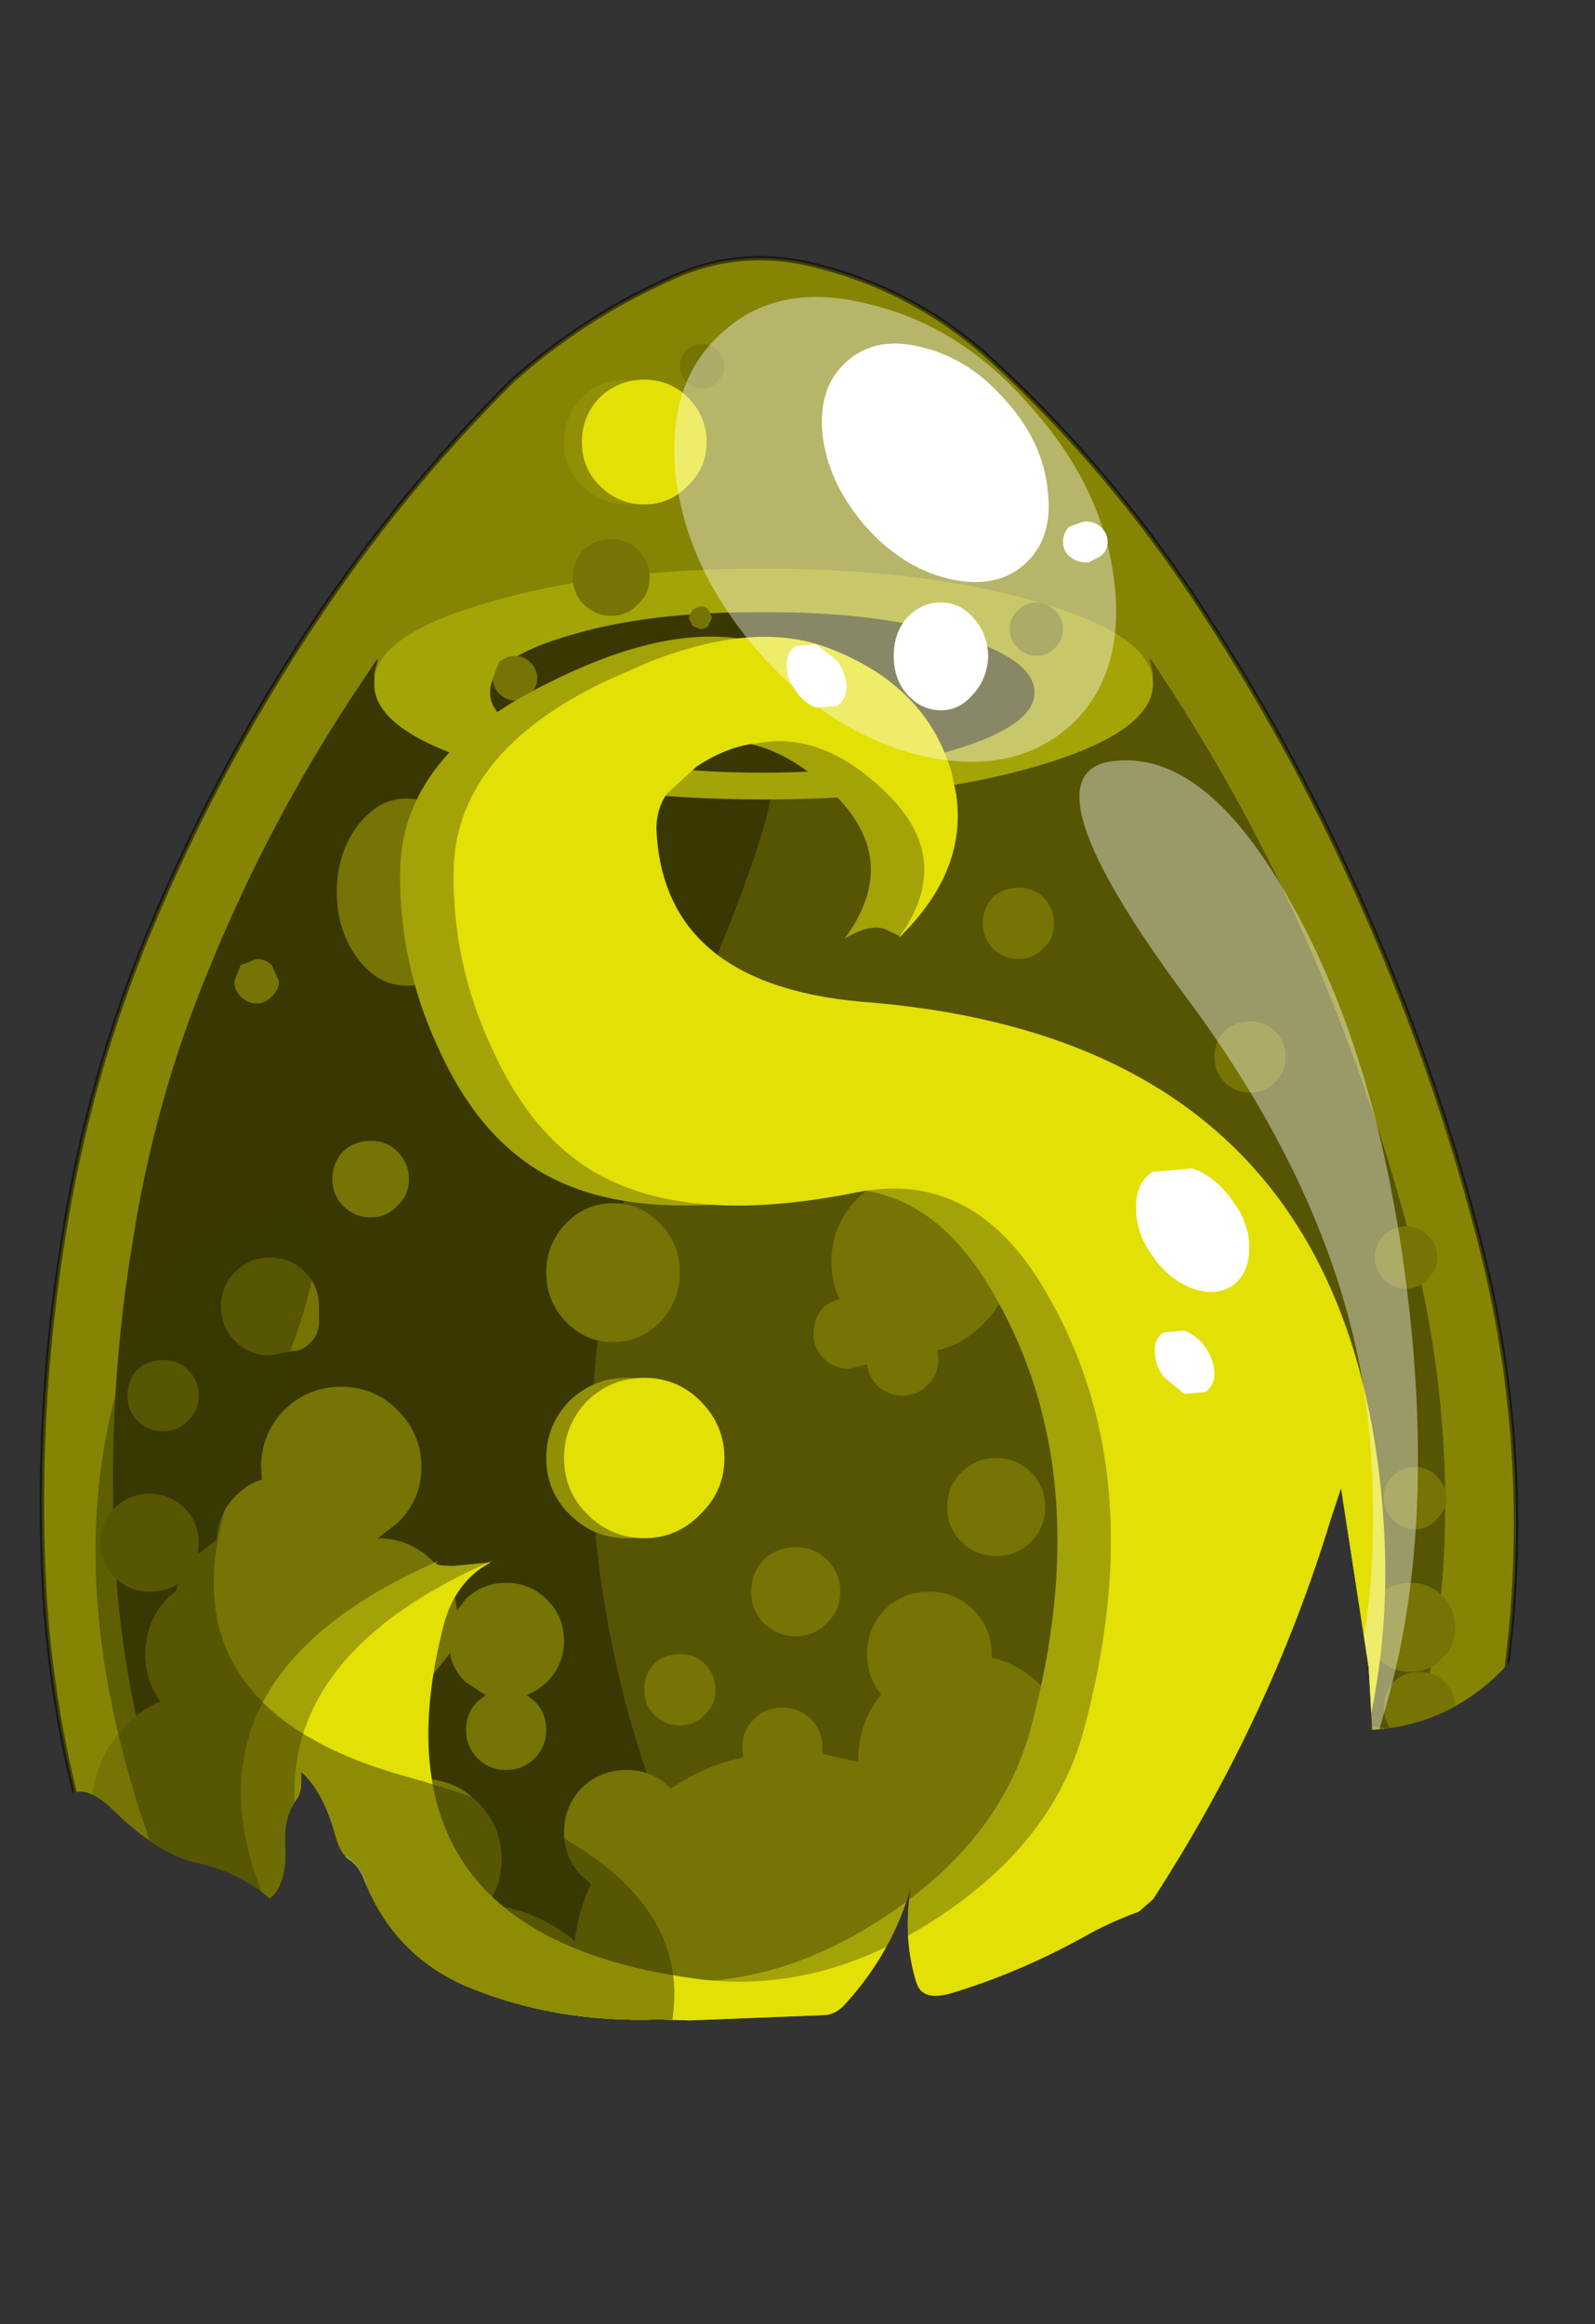 <?xml version="1.0"?>
<svg xmlns="http://www.w3.org/2000/svg" xmlns:xlink="http://www.w3.org/1999/xlink" width="89.5px" height="130.4px"><rect width="100%" height="100%" fill="#333333" stroke="none"/><g transform="matrix(1, 0, 0, 1, -239.75, -130.7)"><use xlink:href="#object-0" width="89.5" height="130.4" transform="matrix(1, 0, 0, 1, 239.75, 130.7)"/></g><defs><g transform="matrix(1, 0, 0, 1, 43.75, 72.45)" id="object-0"><clipPath id="object-1" transform="matrix(1, 0, 0, 1, -43.75, -72.45)"><path fill-rule="evenodd" fill="#00cc00" stroke="none" d="M20.3 -63.2Q22.4 -61.15 24.05 -58.8Q26.9 -54.9 28.7 -50.3L32.2 -42.05Q38.1 -29.4 42.1 -16.05L44.75 -6Q45.65 -2.2 45.75 1.65Q45.8 6.05 45.45 10.45Q44.95 16.05 41.35 20.35Q38.1 24.3 33.25 24.6L33.05 21.1L31.5 11.05L30.9 12.85Q27.5 24 20.95 34.1L20.15 34.8Q18.75 35.3 17.45 36Q13.65 38.15 9.7 39.35Q8.05 39.85 7.7 38.85Q6.9 36.4 7.35 33.45Q6.35 37 3.75 39.9Q3.2 40.55 2.55 40.6L-5.05 40.9L-6.8 40.85Q-12.45 41.05 -17.3 39.1Q-21.65 37.35 -23.35 32.9Q-23.6 32.3 -24.05 31.95Q-24.65 31.6 -24.95 30.45Q-25.6 28.05 -26.85 26.95L-26.85 27.55Q-26.85 28.15 -27.15 28.55Q-27.75 29.4 -27.75 30.5L-27.75 31.1Q-27.65 33.25 -28.6 34.05Q-30.4 32.55 -32.7 32.05Q-34.55 31.65 -36.7 29.75L-37.6 28.9Q-39.4 27.3 -40.4 28.75L-41.65 24.6L-42.05 22.85Q-43.15 16.5 -43.55 9.9Q-44.2 -1.95 -42.95 -13.7Q-41.75 -24.75 -37.35 -34.85L-35.95 -38.55Q-33.1 -47.4 -26.85 -54.35L-26.65 -54.55L-24.55 -54.15Q-21.45 -59.85 -17.5 -65.05Q-14.35 -69.2 -9.65 -71.2Q-7.7 -72.05 -5.6 -72.25Q9.5 -73.75 20.3 -63.2" transform="translate(43.75,72.45)"/></clipPath><g clip-path="url(#object-1)"><use xlink:href="#object-2" width="82.9" height="116" transform="matrix(1, 0, 0, 1, -41.5, -58.05)"/></g></g><g transform="matrix(1, 0, 0, 1, 41.45, 58)" id="object-2"><use xlink:href="#object-3" width="82.9" height="116" transform="matrix(1, 0, 0, 1, -41.45, -58)"/></g><g transform="matrix(1, 0, 0, 1, 41.45, 58)" id="object-3"><path fill-rule="evenodd" fill="#858405" stroke="none" d="M-26.5 -36.85Q-21.4 -44.65 -14.95 -51.05Q-10.9 -54.65 -6.05 -56.8Q-2.15 -58.6 2.1 -57.5Q7.7 -56.1 11.95 -52.2Q18.8 -45.9 23.95 -37.9Q29.15 -29.95 32.95 -21.2Q37 -12 39.45 -2.3Q41.85 7.25 41.25 16.95Q40.75 25.55 37.7 33.55Q34.45 42.15 27.5 48.45Q20.3 55.15 10.5 56.95Q0.65 58.75 -9.05 57.05Q-18.75 55.55 -26.55 49.45Q-34.4 43.4 -37.75 34.05Q-41 24.9 -41.3 15Q-41.6 5.95 -40.15 -3Q-38.75 -11.9 -35.35 -20.1Q-31.7 -28.9 -26.5 -36.85"/><path fill="none" stroke="#000000" stroke-opacity="0.502" stroke-width="0.25" stroke-linecap="round" stroke-linejoin="round" d="M-26.5 -36.85Q-31.7 -28.9 -35.35 -20.1Q-38.75 -11.9 -40.15 -3Q-41.6 5.95 -41.3 15Q-41 24.9 -37.75 34.05Q-34.4 43.4 -26.55 49.45Q-18.75 55.55 -9.05 57.05Q0.65 58.75 10.5 56.95Q20.3 55.15 27.5 48.45Q34.45 42.15 37.7 33.55Q40.75 25.55 41.25 16.95Q41.85 7.25 39.45 -2.3Q37 -12 32.95 -21.2Q29.15 -29.95 23.95 -37.9Q18.8 -45.9 11.95 -52.2Q7.7 -56.1 2.1 -57.5Q-2.15 -58.6 -6.05 -56.8Q-10.9 -54.65 -14.95 -51.05Q-21.4 -44.65 -26.5 -36.85"/><path fill-rule="evenodd" fill="#565503" stroke="none" d="M-22.55 -35.4L-22.5 -35.4L-22.7 -34.65Q-22.75 -32.5 -16.3 -31Q-9.9 -29.55 -0.85 -29.55Q8.15 -29.55 14.6 -31Q21 -32.5 21 -34.65L20.8 -35.4L20.9 -35.4L21.65 -34.25Q26.35 -27.1 29.8 -19.2Q33.4 -10.9 35.65 -2.1Q37.8 6.5 37.3 15.3Q36.8 23.05 34.05 30.3Q31.1 38.05 24.85 43.75Q18.35 49.8 9.5 51.4Q0.6 53 -8.15 51.5Q-16.95 50.15 -24 44.65Q-31.1 39.15 -34.1 30.75Q-37.05 22.45 -37.3 13.5Q-37.6 5.35 -36.25 -2.75Q-35 -10.8 -31.9 -18.2Q-28.65 -26.15 -23.95 -33.3L-22.55 -35.4"/><path fill-rule="evenodd" fill="#393802" stroke="none" d="M-22.5 -35.4L-22.7 -34.65Q-22.75 -32.5 -16.3 -31Q-9.9 -29.55 -0.85 -29.55Q1.3 -29.55 -5.6 -13.75Q-12.5 2 -9.7 18.05Q-6.9 34.05 2.35 42.55Q11.6 51.05 9.5 51.4Q0.6 53 -8.15 51.5Q-16.95 50.15 -24 44.65Q-31.1 39.15 -34.1 30.75Q-37.05 22.45 -37.3 13.5Q-37.6 5.35 -36.25 -2.75Q-35 -10.8 -31.9 -18.2Q-28.65 -26.15 -23.95 -33.3L-22.55 -35.4L-22.5 -35.4"/><path fill-rule="evenodd" fill="#a4a406" stroke="none" d="M-22.7 -34.05Q-22.75 -36.75 -16.3 -38.6Q-9.9 -40.5 -0.85 -40.5Q8.15 -40.5 14.6 -38.6Q21 -36.75 21 -34.05Q21 -31.35 14.6 -29.45Q8.15 -27.55 -0.85 -27.55Q-9.9 -27.55 -16.3 -29.45Q-22.75 -31.35 -22.7 -34.05"/><path fill-rule="evenodd" fill="#393802" stroke="none" d="M-11.75 -36.75Q-7.25 -38.1 -0.95 -38.05Q5.4 -38.1 9.9 -36.75Q14.35 -35.45 14.35 -33.55Q14.35 -31.7 9.9 -30.35Q5.4 -29.05 -0.95 -29.05Q-7.25 -29.05 -11.75 -30.35Q-16.25 -31.7 -16.2 -33.55Q-16.25 -35.45 -11.75 -36.75"/><path fill-rule="evenodd" fill="#757404" stroke="none" d="M-9.4 -42.15Q-8.5 -42.15 -7.9 -41.55Q-7.25 -40.9 -7.25 -40Q-7.25 -39.1 -7.9 -38.5Q-8.5 -37.85 -9.4 -37.85Q-10.3 -37.85 -10.95 -38.5Q-11.55 -39.1 -11.55 -40Q-11.55 -40.9 -10.95 -41.55Q-10.3 -42.15 -9.4 -42.15M-18.15 -26.05Q-17 -24.5 -17 -22.35Q-17 -20.2 -18.15 -18.65Q-19.3 -17.1 -20.9 -17.1Q-22.5 -17.1 -23.65 -18.65Q-24.8 -20.2 -24.8 -22.35Q-24.8 -24.5 -23.65 -26.05Q-22.5 -27.6 -20.9 -27.6Q-19.3 -27.6 -18.15 -26.05M-16.05 -34.35L-15.7 -35.25Q-15.3 -35.6 -14.8 -35.6Q-14.3 -35.6 -13.95 -35.25Q-13.55 -34.85 -13.55 -34.35Q-13.55 -33.85 -13.95 -33.5Q-14.3 -33.1 -14.8 -33.1Q-15.3 -33.1 -15.7 -33.5Q-16.05 -33.85 -16.05 -34.35M-3.45 -52.75Q-3.05 -52.35 -3.05 -51.85Q-3.05 -51.35 -3.45 -51Q-3.8 -50.6 -4.3 -50.6Q-4.8 -50.6 -5.2 -51Q-5.55 -51.35 -5.55 -51.85Q-5.55 -52.35 -5.2 -52.75Q-4.8 -53.1 -4.3 -53.1Q-3.8 -53.1 -3.45 -52.75M-4.4 -37.1L-4.85 -37.3L-5.05 -37.75L-4.85 -38.2L-4.4 -38.4Q-4.15 -38.4 -3.95 -38.2L-3.75 -37.75L-3.95 -37.3Q-4.15 -37.1 -4.4 -37.1M13.4 -36.05Q12.95 -36.5 12.95 -37.1Q12.95 -37.7 13.4 -38.15Q13.85 -38.6 14.45 -38.6Q15.05 -38.6 15.5 -38.15Q15.95 -37.7 15.95 -37.1Q15.95 -36.5 15.5 -36.05Q15.05 -35.6 14.45 -35.6Q13.85 -35.6 13.4 -36.05M25 -14.55Q25.6 -15.1 26.45 -15.1Q27.3 -15.1 27.85 -14.55Q28.45 -13.95 28.45 -13.1Q28.45 -12.25 27.85 -11.7Q27.3 -11.1 26.45 -11.1Q25.6 -11.1 25 -11.7Q24.45 -12.25 24.45 -13.1Q24.45 -13.95 25 -14.55M13.45 -18.6Q12.6 -18.6 12 -19.2Q11.45 -19.75 11.45 -20.6Q11.45 -21.45 12 -22.05Q12.6 -22.6 13.45 -22.6Q14.3 -22.6 14.85 -22.05Q15.45 -21.45 15.45 -20.6Q15.45 -19.75 14.85 -19.2Q14.3 -18.6 13.45 -18.6M4.4 -5.15Q5.9 -6.6 7.95 -6.6Q10 -6.6 11.45 -5.15Q12.95 -3.65 12.95 -1.6Q12.95 0.45 11.45 1.9Q10.35 3.05 8.9 3.35L8.95 3.9Q8.95 4.75 8.35 5.3Q7.8 5.9 6.95 5.9Q6.1 5.9 5.5 5.3Q5.05 4.85 4.95 4.15L3.95 4.4Q3.1 4.4 2.5 3.8Q1.95 3.25 1.95 2.4Q1.95 1.55 2.5 0.95Q2.9 0.6 3.4 0.5Q2.95 -0.5 2.95 -1.6Q2.95 -3.65 4.4 -5.15M-5.55 -1Q-5.55 0.6 -6.65 1.75Q-7.75 2.9 -9.3 2.9Q-10.85 2.9 -11.95 1.75Q-13.05 0.6 -13.05 -1Q-13.05 -2.6 -11.95 -3.75Q-10.85 -4.9 -9.3 -4.9Q-7.75 -4.9 -6.65 -3.75Q-5.55 -2.6 -5.55 -1M12.2 9.4Q13.35 9.4 14.15 10.2Q14.95 11 14.95 12.15Q14.95 13.3 14.15 14.1Q13.35 14.9 12.2 14.9Q11.05 14.9 10.25 14.1Q9.45 13.3 9.45 12.15Q9.45 11 10.25 10.2Q11.05 9.4 12.2 9.4M-0.85 15.1Q-0.1 14.4 0.95 14.4Q2 14.4 2.7 15.1Q3.45 15.85 3.45 16.9Q3.45 17.95 2.7 18.65Q2 19.4 0.95 19.4Q-0.1 19.4 -0.85 18.65Q-1.55 17.95 -1.55 16.9Q-1.55 15.85 -0.85 15.1M-5.55 20.4Q-4.7 20.4 -4.15 20.95Q-3.55 21.55 -3.55 22.4Q-3.55 23.25 -4.15 23.8Q-4.7 24.4 -5.55 24.4Q-6.4 24.4 -7 23.8Q-7.55 23.25 -7.55 22.4Q-7.55 21.55 -7 20.95Q-6.4 20.4 -5.55 20.4M0.2 23.4Q1.15 23.4 1.8 24.05Q2.45 24.7 2.45 25.65L2.45 26L4.45 26.45L4.45 26.4Q4.45 24.25 5.75 22.65Q4.95 21.7 4.95 20.4Q4.95 18.95 5.95 17.9Q7 16.9 8.45 16.9Q9.9 16.9 10.9 17.9Q11.95 18.95 11.95 20.4L11.95 20.6Q13.5 20.95 14.7 22.15Q16.45 23.9 16.45 26.4Q16.45 28.9 14.7 30.65Q13.35 32 11.5 32.35Q12.95 34.95 12.95 38.15Q12.95 43.2 9.35 46.8Q6.45 49.7 2.65 50.25L3.15 50.4L3.4 50.5L5.95 50.1L8.05 50.35Q8.95 49.85 10.1 49.85Q11.35 49.85 12.2 50.4Q12.2 49.25 12.9 48.45Q13.6 47.65 14.6 47.65Q15.4 47.65 16 48.15L15.95 47.65Q15.95 46.3 16.7 45.35Q17.5 44.4 18.6 44.4L19.15 44.45Q17.45 42.4 17.45 39.65Q17.45 36.45 19.7 34.15Q22 31.9 25.2 31.9Q28.4 31.9 30.65 34.15Q32.95 36.45 32.95 39.65Q32.95 42.85 30.65 45.1Q28.4 47.4 25.2 47.4Q22.8 47.4 20.95 46.15L21.25 47.65Q21.25 49 20.45 49.95Q19.7 50.9 18.6 50.9Q17.7 50.9 17 50.25L17 50.4Q17 51.55 16.3 52.35Q15.6 53.15 14.6 53.15Q13.75 53.15 13.15 52.6L12.3 53.5Q11.4 54.15 10.1 54.15Q8.95 54.15 8.1 53.65L5.95 53.9Q4.2 53.9 2.95 53.35L2.45 53.1L0.7 53.35L0.05 54.6Q-0.65 55.4 -1.65 55.4Q-2.65 55.4 -3.35 54.6Q-3.95 53.9 -4 53L-4.5 52.85L-4.85 52.75L-5.2 52.95Q-6.6 53.9 -8.65 53.9Q-10.7 53.9 -12.15 52.95L-13.15 52Q-15.05 52.9 -17.3 52.9Q-21.15 52.9 -23.85 50.2Q-26.55 47.5 -26.55 43.65L-26.5 42.9L-28.8 43.4Q-30.95 43.4 -32.5 41.85Q-34.05 40.3 -34.05 38.15Q-34.05 36.8 -33.45 35.7Q-35.2 35.3 -36.6 33.9Q-38.55 31.95 -38.55 29.15Q-38.55 26.35 -36.6 24.35Q-35.75 23.5 -34.7 23.05Q-35.55 21.9 -35.55 20.4Q-35.55 18.55 -34.25 17.2L-33.85 16.9L-33.7 16.45Q-34.4 16.9 -35.3 16.9Q-36.45 16.9 -37.25 16.1Q-38.05 15.3 -38.05 14.15Q-38.05 13 -37.25 12.2Q-36.45 11.4 -35.3 11.4Q-34.15 11.4 -33.35 12.2Q-32.55 13 -32.55 14.15L-32.6 14.8L-31.55 14Q-31.5 12.55 -30.45 11.5Q-29.8 10.85 -29 10.6L-29.05 9.9Q-29.05 8.05 -27.75 6.7Q-26.4 5.4 -24.55 5.4Q-22.7 5.4 -21.4 6.7Q-20.05 8.05 -20.05 9.9Q-20.05 11.75 -21.4 13.05L-22.5 13.9Q-20.7 13.9 -19.4 15.2Q-18.2 16.4 -18.05 17.95L-17.6 17.35Q-16.65 16.4 -15.3 16.4Q-13.95 16.4 -13 17.35Q-12.05 18.3 -12.05 19.65Q-12.05 21 -13 21.95Q-13.5 22.45 -14.15 22.7L-13.7 23.05Q-13.05 23.7 -13.05 24.65Q-13.05 25.6 -13.7 26.25Q-14.35 26.9 -15.3 26.9Q-16.25 26.9 -16.9 26.25Q-17.55 25.6 -17.55 24.65Q-17.55 23.7 -16.9 23.05L-16.45 22.7L-17.6 21.95Q-18.3 21.25 -18.45 20.35L-19.4 21.55Q-20.7 22.9 -22.55 22.9Q-24.4 22.9 -25.75 21.55L-25.85 21.45L-25.95 21.5L-26.95 22.3L-27.9 23.55L-27.95 23.6L-27.05 24.35Q-25.05 26.35 -25.05 29.15Q-25.05 31.6 -26.55 33.4Q-25.8 33.75 -25.1 34.45Q-24 35.55 -23.65 36.95L-22.25 35.85L-23.25 35.05Q-24.55 33.75 -24.55 31.9Q-24.55 30.05 -23.25 28.7Q-21.9 27.4 -20.05 27.4Q-18.2 27.4 -16.9 28.7Q-15.55 30.05 -15.55 31.9Q-15.55 33.35 -16.35 34.45Q-13.6 34.7 -11.45 36.5Q-11.25 34.8 -10.55 33.3L-11.05 32.85Q-12.05 31.85 -12.05 30.4Q-12.05 28.95 -11.05 27.9Q-10 26.9 -8.55 26.9Q-7.1 26.9 -6.1 27.9L-6.05 27.95Q-4.2 26.65 -2 26.2L-2.05 25.65Q-2.05 24.7 -1.4 24.05Q-0.75 23.4 0.2 23.4M-21.4 -4.75Q-22 -4.1 -22.9 -4.1Q-23.8 -4.1 -24.45 -4.75Q-25.05 -5.35 -25.05 -6.25Q-25.05 -7.15 -24.45 -7.8Q-23.8 -8.4 -22.9 -8.4Q-22 -8.4 -21.4 -7.8Q-20.75 -7.15 -20.75 -6.25Q-20.75 -5.35 -21.4 -4.75M-29.3 -18.6Q-28.8 -18.6 -28.45 -18.25L-28.05 -17.35Q-28.05 -16.85 -28.45 -16.5Q-28.8 -16.1 -29.3 -16.1Q-29.8 -16.1 -30.2 -16.5Q-30.55 -16.85 -30.55 -17.35L-30.2 -18.25L-29.3 -18.6M-28.55 -1.85Q-27.4 -1.85 -26.6 -1.05Q-25.8 -0.25 -25.8 0.9L-25.8 1.4L-25.8 1.75Q-25.8 2.45 -26.25 2.9Q-26.7 3.4 -27.3 3.4L-27.35 3.4L-28.55 3.65Q-29.7 3.65 -30.5 2.85Q-31.3 2.05 -31.3 0.9Q-31.3 -0.25 -30.5 -1.05Q-29.7 -1.85 -28.55 -1.85M-33.15 4.45Q-32.55 5.05 -32.55 5.9Q-32.55 6.75 -33.15 7.3Q-33.7 7.9 -34.55 7.9Q-35.4 7.9 -36 7.3Q-36.55 6.75 -36.55 5.9Q-36.55 5.05 -36 4.45Q-35.4 3.9 -34.55 3.9Q-33.7 3.9 -33.15 4.45M-8.65 47.6L-6.8 47.8L-7.95 46.8L-8.4 46.35L-8.9 47.6L-8.65 47.6M29.75 32.05Q28.45 30.75 28.45 28.9Q28.45 27.05 29.75 25.7Q31.1 24.4 32.95 24.4L34.35 24.6Q33.95 24.1 33.95 23.4Q33.95 22.55 34.5 21.95Q35.1 21.4 35.95 21.4Q36.8 21.4 37.35 21.95Q37.95 22.55 37.95 23.4Q37.95 24.25 37.35 24.8Q36.8 25.4 35.95 25.4L35.8 25.4L36.1 25.7Q37.45 27.05 37.45 28.9Q37.45 30.75 36.1 32.05Q34.8 33.4 32.95 33.4Q31.1 33.4 29.75 32.05M-2.5 50L-4.2 49.4L-3.8 50.25L-2.5 50M35.2 -3.6Q35.9 -3.6 36.4 -3.1Q36.95 -2.55 36.95 -1.85Q36.95 -1.15 36.4 -0.65Q35.9 -0.1 35.2 -0.1Q34.5 -0.1 33.95 -0.65Q33.45 -1.15 33.45 -1.85Q33.45 -2.55 33.95 -3.1Q34.5 -3.6 35.2 -3.6M37.45 11.65Q37.45 12.35 36.9 12.85Q36.4 13.4 35.7 13.4Q35 13.4 34.45 12.85Q33.95 12.35 33.95 11.65Q33.95 10.95 34.45 10.4Q35 9.9 35.7 9.9Q36.4 9.9 36.9 10.4Q37.45 10.95 37.45 11.65M35.45 16.4Q36.5 16.4 37.2 17.1Q37.95 17.85 37.95 18.9Q37.95 19.95 37.2 20.65Q36.5 21.4 35.45 21.4Q34.4 21.4 33.65 20.65Q32.95 19.95 32.95 18.9Q32.95 17.85 33.65 17.1Q34.4 16.4 35.45 16.4"/><path fill-rule="evenodd" fill="#a3a207" stroke="none" d="M-7.6 -29.4Q-10.05 -27.9 -9.9 -25.6Q-9.35 -16.95 2.2 -16.15Q29.25 -13.8 30.95 13.15Q31.45 21.15 28.95 28.55Q18.7 58.95 -11.3 50.3Q-20.25 47.75 -25.5 40.1Q-37.4 23.15 -19.05 15.15Q-19.65 15.45 -18.25 15.45L-16.15 15.25L-21.8 18.75Q-26.3 36.05 -7.75 38.6Q-0.65 39.6 6.15 35Q12.4 30.8 14.1 24.7Q18 10.35 12 0.1Q8 -6.85 1.35 -5.5Q-9.35 -3.35 -14.6 -7.5Q-17.35 -9.65 -19.15 -13.7Q-21.3 -18.35 -21.25 -23.45Q-21.2 -30.1 -12.8 -34.15Q-5.1 -38 -0.1 -36Q5.05 -33.95 6.55 -29.4L8.2 -29.4L8.75 -22.45L6.85 -19.85L5.9 -20.3Q5.05 -20.55 3.7 -19.75Q6.95 -24.15 3 -27.95Q-0.6 -31.4 -4.25 -30.7Q-5.85 -30.55 -7.6 -29.4"/><path fill-rule="evenodd" fill="#918f06" stroke="none" d="M-11.05 -50.1Q-10 -51.1 -8.55 -51.1Q-7.1 -51.1 -6.1 -50.1Q-5.05 -49.05 -5.05 -47.6Q-5.05 -46.15 -6.1 -45.15Q-7.1 -44.1 -8.55 -44.1Q-10 -44.1 -11.05 -45.15Q-12.05 -46.15 -12.05 -47.6Q-12.05 -49.05 -11.05 -50.1M-5.4 12.55Q-6.7 13.9 -8.55 13.9Q-10.4 13.9 -11.75 12.55Q-13.05 11.25 -13.05 9.4Q-13.05 7.55 -11.75 6.2Q-10.4 4.9 -8.55 4.9Q-6.7 4.9 -5.4 6.2Q-4.05 7.55 -4.05 9.4Q-4.05 11.25 -5.4 12.55"/><path fill-rule="evenodd" fill="#e2e005" stroke="none" d="M-9.8 -34.15L-7.3 -35.25Q-1.25 -37.65 2.9 -36Q8.3 -33.9 9.7 -29.05L9.95 -27.85Q10.6 -23.5 6.7 -19.75Q9.9 -24.1 6.1 -27.85L6 -27.95Q2.45 -31.4 -1.2 -30.7Q-2.85 -30.55 -4.6 -29.4L-6.3 -27.85Q-6.95 -26.85 -6.85 -25.6Q-6.3 -16.95 5.25 -16.15Q32.25 -13.8 33.95 13.15Q34.45 21.15 31.95 28.55Q21.75 58.95 -8.25 50.3Q-17.25 47.75 -22.5 40.1Q-34.4 23.15 -16.05 15.15Q-18.15 16.3 -18.8 18.75Q-23.25 36.05 -4.75 38.6Q2.4 39.6 9.2 35Q15.45 30.8 17.1 24.7Q21 10.35 15 0.1Q11 -6.85 4.35 -5.5Q-6.35 -3.35 -11.6 -7.5Q-14.35 -9.65 -16.15 -13.7Q-18.3 -18.35 -18.25 -23.45Q-18.2 -30.1 -9.8 -34.15M-11.05 -47.6Q-11.05 -49.05 -10.05 -50.1Q-9 -51.1 -7.55 -51.1Q-6.1 -51.1 -5.1 -50.1Q-4.05 -49.05 -4.05 -47.6Q-4.05 -46.15 -5.1 -45.15Q-6.1 -44.1 -7.55 -44.1Q-9 -44.1 -10.05 -45.15Q-11.05 -46.15 -11.05 -47.6M-3.05 9.4Q-3.05 11.25 -4.4 12.55Q-5.7 13.9 -7.55 13.9Q-9.4 13.9 -10.75 12.55Q-12.05 11.25 -12.05 9.4Q-12.05 7.55 -10.75 6.2Q-9.4 4.9 -7.55 4.9Q-5.7 4.9 -4.4 6.2Q-3.05 7.55 -3.05 9.4"/><path fill-rule="evenodd" fill="#ffffff" stroke="none" d="M3.8 -33.9Q3.8 -33.2 3.3 -32.8L2.1 -32.7Q1.4 -32.95 0.95 -33.65Q0.45 -34.3 0.45 -35.05Q0.4 -35.8 0.95 -36.15L2.1 -36.25L3.3 -35.3Q3.75 -34.65 3.8 -33.9M26.4 -2.4Q26.4 -1 25.5 -0.3Q24.55 0.35 23.25 -0.1Q21.9 -0.6 21 -1.9Q20.05 -3.2 20.05 -4.55Q20 -6 20.95 -6.65L23.2 -6.85Q24.5 -6.4 25.45 -5.05Q26.4 -3.8 26.4 -2.4M22.75 5.8L21.6 4.85Q21.1 4.2 21.1 3.45Q21.05 2.7 21.6 2.35L22.75 2.25Q23.45 2.5 23.95 3.2Q24.4 3.85 24.45 4.6Q24.45 5.3 23.95 5.7L22.75 5.8M-23.05 33.85Q-23.05 34.55 -23.55 34.95L-24.75 35.05L-25.9 34.1Q-26.4 33.45 -26.4 32.7Q-26.45 31.95 -25.9 31.6L-24.75 31.5Q-24.05 31.75 -23.55 32.45Q-23.1 33.1 -23.05 33.85M-22.5 36.3L-21.65 36.25Q-21.2 36.4 -20.85 36.9Q-20.5 37.35 -20.5 37.9Q-20.5 38.4 -20.85 38.65L-21.65 38.7L-22.5 38.05L-22.85 37.1Q-22.85 36.55 -22.5 36.3"/><path fill-rule="evenodd" fill="#ffffff" fill-opacity="0.4" stroke="none" d="M18.85 -39.55Q19.4 -34.35 16.2 -31.55Q12.95 -28.8 7.8 -30.05Q2.75 -31.35 -1.2 -35.9Q-5.2 -40.55 -5.8 -45.8Q-6.3 -51.1 -3.05 -53.85Q0.1 -56.65 5.2 -55.3Q10.35 -54.05 14.3 -49.4Q18.3 -44.85 18.85 -39.55"/><path fill-rule="evenodd" fill="#ffffff" stroke="none" d="M10.9 -33.45Q10.15 -32.55 9.1 -32.55Q8 -32.55 7.2 -33.45Q6.45 -34.3 6.45 -35.6Q6.45 -36.9 7.2 -37.75Q8 -38.6 9.1 -38.6Q10.15 -38.6 10.9 -37.75Q11.7 -36.9 11.75 -35.6Q11.7 -34.3 10.9 -33.45M16.3 -42.85L17 -43.1L17.2 -43.15Q17.7 -43.15 18.05 -42.85Q18.45 -42.5 18.45 -42Q18.45 -41.5 18.05 -41.2L17.4 -40.85L17.2 -40.85Q16.7 -40.85 16.3 -41.2Q15.95 -41.5 15.95 -42Q15.95 -42.5 16.3 -42.85"/><path fill-rule="evenodd" fill="#ffffff" stroke="none" d="M13.75 -40.7Q12.1 -39.3 9.45 -39.95Q6.85 -40.6 4.8 -42.95Q2.75 -45.35 2.45 -48.05Q2.2 -50.75 3.85 -52.15Q5.5 -53.6 8.1 -52.9Q10.75 -52.25 12.8 -49.85Q14.85 -47.55 15.1 -44.8Q15.4 -42.15 13.75 -40.7"/><path fill-rule="evenodd" fill="#ffffff" fill-opacity="0.4" stroke="none" d="M22.9 -16.4Q13.5 -29.05 18.75 -29.7Q24 -30.35 28.8 -21.65Q33.65 -13 35.25 -0.05Q36.85 12.9 34.3 22.5Q31.75 32.1 28.7 33Q25.6 33.85 29.85 27.55Q34.05 21.2 33.2 8.75Q32.3 -3.75 22.9 -16.4"/><path fill-rule="evenodd" fill="#393802" fill-opacity="0.502" stroke="none" d="M-29.6 8.5Q-36.5 23 -20.8 27.3Q-5.1 31.65 -5.9 40.3Q-6.7 48.9 -13 50.75Q-19.35 52.6 -26.15 45.85Q-33 39.1 -36.3 27.75Q-39.65 16.35 -37.5 7Q-35.4 -2.35 -29.05 -4.2Q-22.75 -6.05 -29.6 8.5"/></g></defs></svg>

